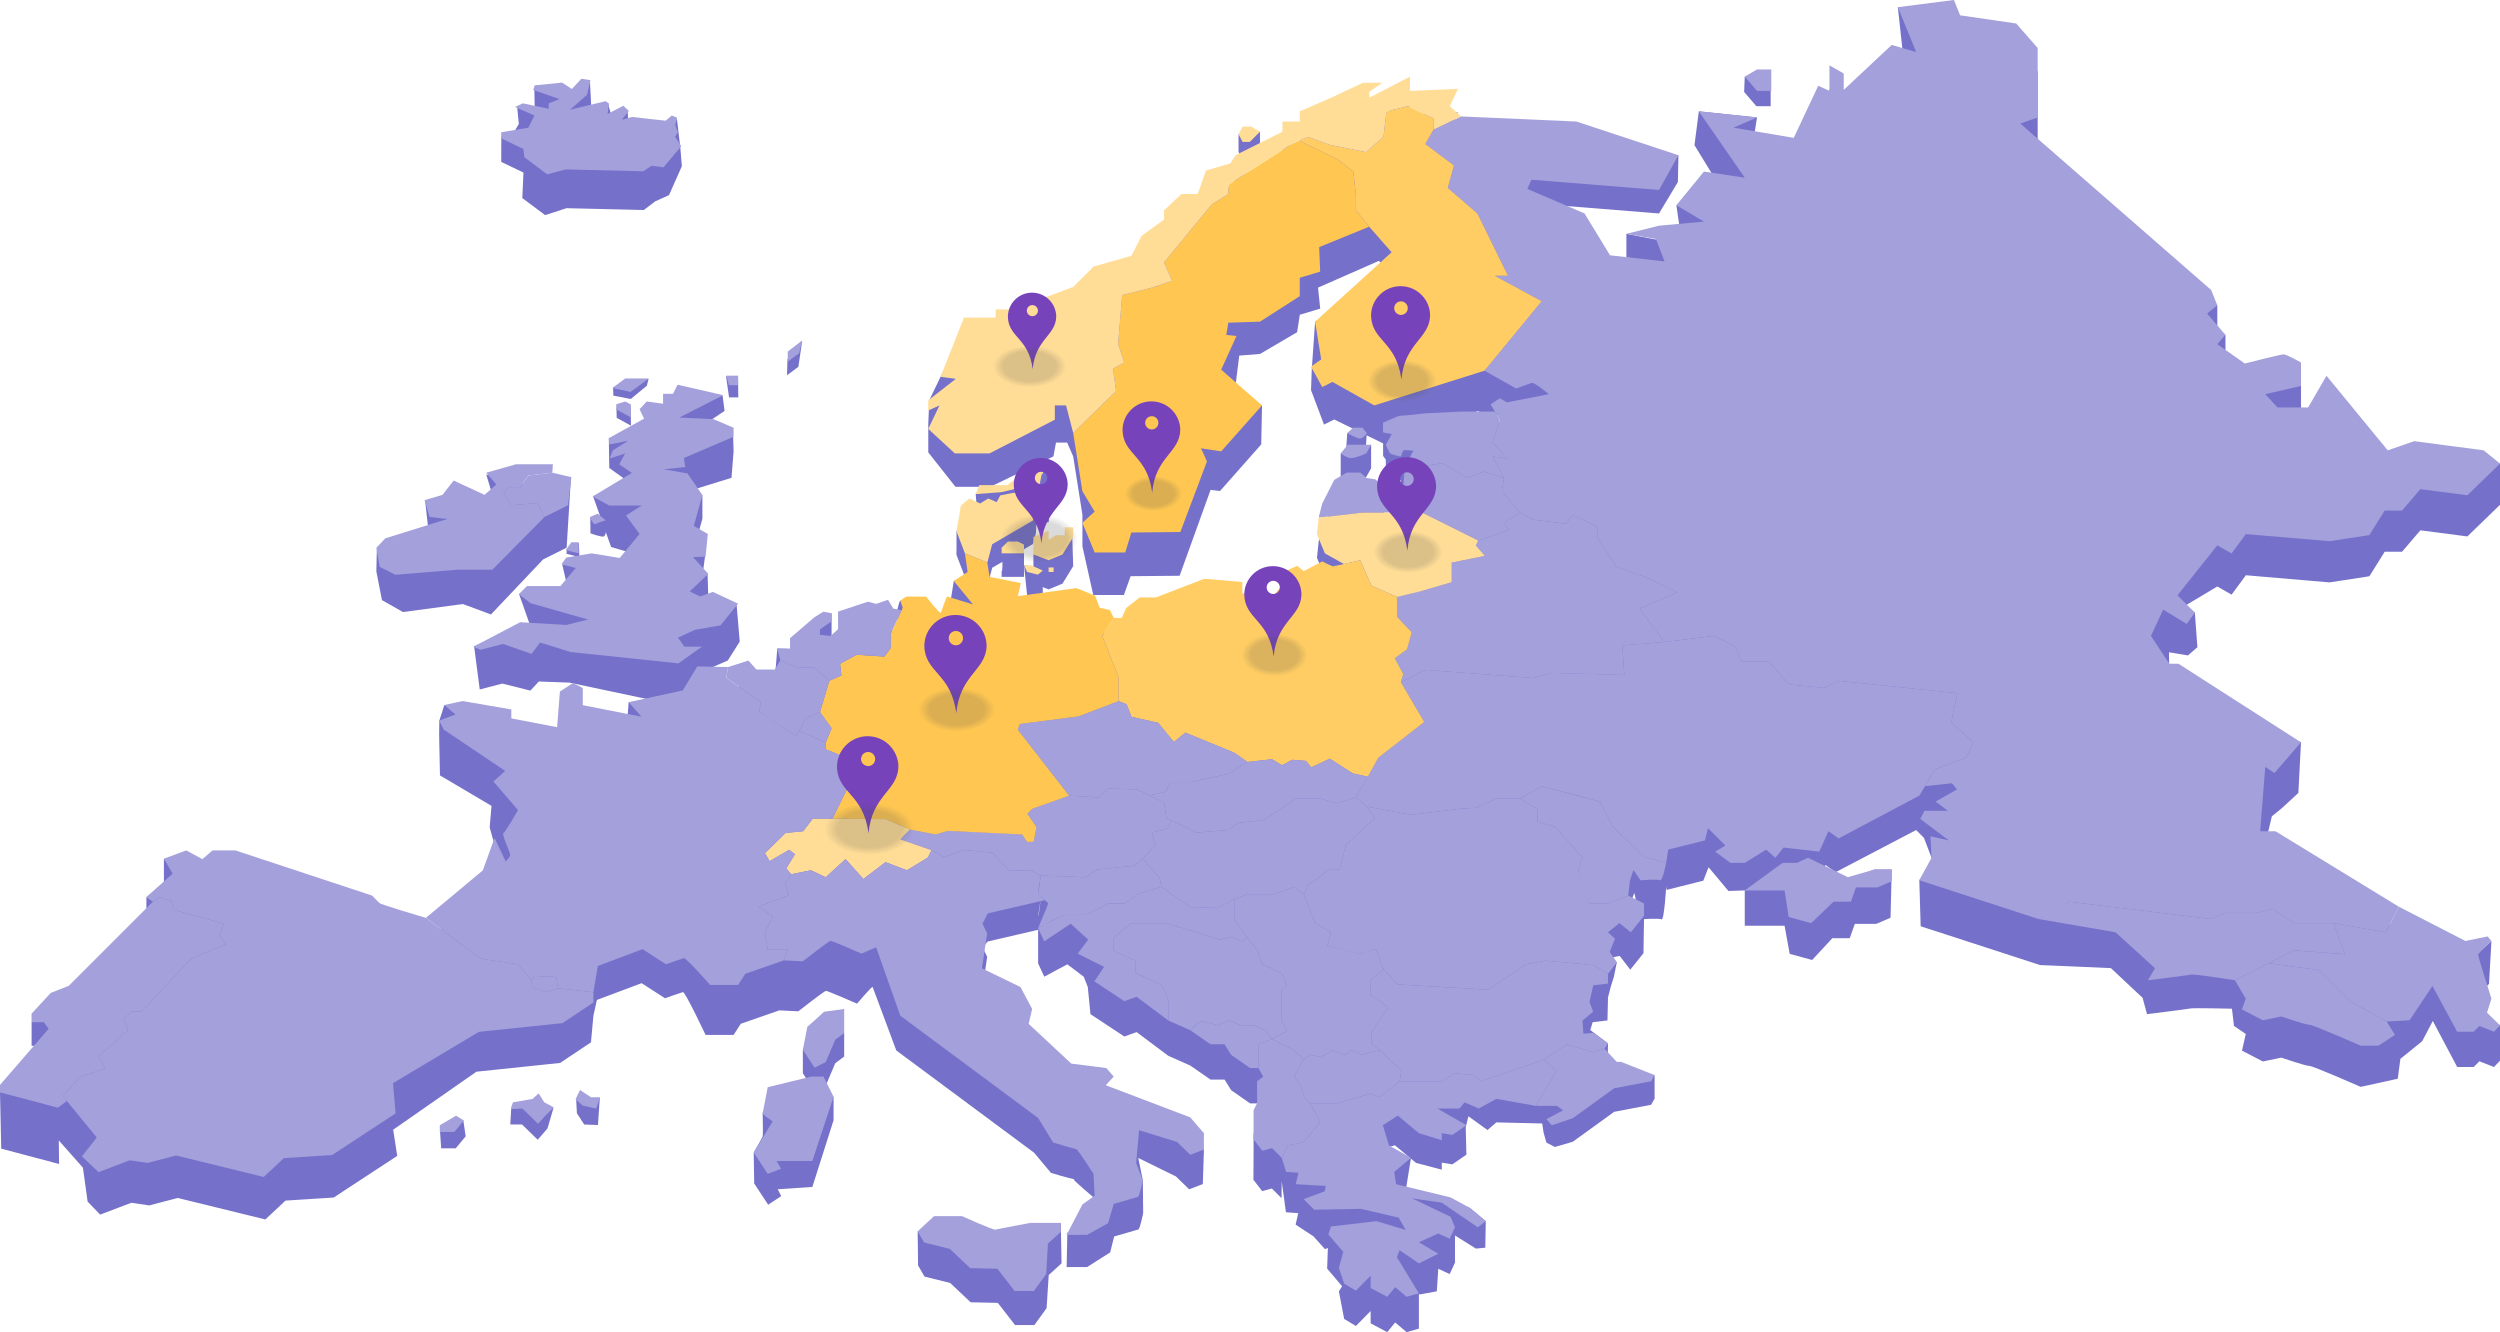 <?xml version="1.0" encoding="UTF-8"?> <svg xmlns="http://www.w3.org/2000/svg" width="700" height="373" viewBox="0 0 700 373" fill="none"><g clip-path="url(#clip0_30_32)"><path d="M513.17 247.918L506.25 246.768L503.106 248.198L488.531 249.327V259.201H499.677L501.118 267.082L507.404 268.797L513.064 262.689H517.921L519.351 258.686H525.352L529.352 256.969L529.681 243.466H524.823L513.17 247.918Z" fill="#7571CA"></path><path d="M495.785 29.741V26.88V23.736L488.531 21.444L488.354 25.737L491.783 29.741H495.785Z" fill="#7571CA"></path><path d="M349.934 44.686L352.792 41.827V36.884L346.79 37.599V42.542L347.933 44.686H349.934Z" fill="#7571CA"></path><path d="M378.59 134.855C379.959 134.704 382.546 133.542 382.546 133.542L383.914 131.123V124.532L375.395 126.951V133.542C375.395 133.542 377.22 135.007 378.59 134.855Z" fill="#7571CA"></path><path d="M382.439 125.361L382.697 121.262H377.221L376.963 125.361C376.963 125.361 379.548 126.883 380.538 126.883C381.528 126.883 382.44 125.361 382.44 125.361H382.439Z" fill="#7571CA"></path><path d="M270.182 161.531L276.447 164.105L277.825 158.965L289.227 152.322L290.057 149.313C290.057 149.313 290.432 142.972 290.057 142.722C289.681 142.471 280.08 145.302 280.08 145.302L279.077 147.182L276.697 146.179L274.443 147.558L271.436 146.179C271.436 146.179 267.74 148.487 267.803 148.738C267.865 148.988 267.803 155.329 267.803 155.329L270.182 161.529V161.531Z" fill="#7571CA"></path><path d="M281.452 136.377L273.189 138.335L273.516 142.273L280.009 142.514L285.408 146.969C285.48 147.09 293.657 146.195 293.657 146.195L294.172 137.168L293.612 129.811C293.612 129.811 286.597 134.773 286.096 135.023C285.595 135.273 281.454 136.377 281.454 136.377H281.452Z" fill="#7571CA"></path><path d="M286.72 152.5L280.456 154.94C280.456 154.94 280.956 159.466 280.456 159.969V161.531H286.72V152.5Z" fill="#7571CA"></path><path d="M300.496 158.524L300.213 149.613L297.568 152.742L296.606 154.426L293.971 155.69L292.868 154.146C292.868 154.146 290.356 154.759 289.354 155.26V163.414L293.614 165.018L297.497 163.414L300.498 158.524H300.496Z" fill="#7571CA"></path><path d="M290.604 167.489L291.982 166.361V159.77C291.982 159.77 287.471 158.265 286.72 158.265L287.598 166.736L290.605 167.488L290.604 167.489Z" fill="#7571CA"></path><path d="M146.245 55.46L152.64 60.238L158.614 58.292L180.274 58.805L183.458 56.377L187.325 54.636L190.923 46.527L190.496 41.358L189.507 33.028L187.529 38.718L186.392 40.384C186.392 40.384 177.61 39.445 177.269 39.361C176.928 39.275 174.113 40.129 174.113 40.129L176.075 37.654L175.742 31.048L170.105 38.507L171.208 32.45L170.301 29.233L159.616 37.312L164.392 33.132L165.522 29.316L165.192 22.883L158.351 26.264L149.614 24.944L149.725 30.486L144.824 30.128L145.27 34.699L144.181 36.545L149.639 38.934L140.367 38.268L140.344 43.627V45.334L146.569 48.32L146.245 55.46Z" fill="#7571CA"></path><path d="M202.304 110.67L188.444 116.853H185.659V119.639L181.103 119.007L179.077 121.16L179.049 122.352L170.469 122.675L170.595 131.039L175.856 134.815L176.924 139.017L166.068 139.004L171.111 153.165L176.582 154.77L179.077 156.116L173.507 162.83L166.486 158.802L157.43 158.069L158.687 163.517L161.228 165.616L156.925 170.683L147.401 164.975L145.34 166.346L148.57 175.496L164.647 180.055L158.572 181.575L145.708 178.128C145.708 178.128 133.412 180.912 132.778 181.164L134.323 193.05L140.652 191.404L148.512 193.37L150.864 190.821L159.443 191.134L189.482 197.489L196.545 187.653L199.284 186.899L203.793 184.938L207.126 179.642L206.227 169.042L196.041 173.595L193.13 172.202L198.319 167.262L198.125 160.704H196.736L197.431 155.685L194.269 153.838L196.674 145.225V138.633L185.788 138.006L191.641 135.709L194.981 136.832L204.821 133.791L205.409 126.354L205.27 122.085L190.193 123.518L202.886 115.057L202.306 110.672L202.304 110.67Z" fill="#7571CA"></path><path d="M162.089 152.046L158.687 153.775L158.627 155.065L162.237 155.98L162.089 152.046Z" fill="#7571CA"></path><path d="M168.944 150.242C170.095 150.033 169.731 145.762 169.731 145.762L165.281 144.923L165.334 149.339C165.334 149.339 168.221 150.372 168.942 150.242H168.944Z" fill="#7571CA"></path><path d="M181.615 106.063L171.669 108.42L171.735 110.778L176.603 111.72L181.106 108.018L181.615 106.063Z" fill="#7571CA"></path><path d="M172.674 116.993L176.676 119.191L176.546 113.2L175.118 113.526L172.608 114.31L172.674 116.993Z" fill="#7571CA"></path><path d="M224.603 95.549L220.491 100.571L220.358 105.066L223.544 102.712L224.603 95.549Z" fill="#7571CA"></path><path d="M206.723 111.275L206.657 106.081C206.657 106.081 205.101 105.36 203.284 105.36L204.139 111.275H206.725H206.723Z" fill="#7571CA"></path><path d="M112.828 171.37L129.6 169.132L137.473 172.046L152.068 156.641L158.66 153.343L159.858 133.86L154.652 138.948L154.81 136.594L144.874 135.315L136.153 132.853L138.959 142.245L135.663 145.15L127.032 141.146L123.893 145.15L119.045 140.349L120.283 151.353L125.306 151.892L105.516 153.885L105.374 159.976L106.952 168.038L112.828 171.37Z" fill="#7571CA"></path><path d="M224.798 293.936V300.527L228.081 305.535L231.209 303.969L233.867 297.711L236.369 295.832V289.104L230.74 289.887C230.74 289.887 225.578 293.31 224.798 293.936Z" fill="#7571CA"></path><path d="M227.144 308.038L213.539 311.617C213.539 311.617 213.696 317.738 213.539 318.208C213.383 318.677 211.038 322.726 211.038 322.726L211.175 331.375L215.084 337.32L218.737 334.908L217.777 332.987L227.457 332.349L233.399 313.668V307.077L227.144 308.036V308.038Z" fill="#7571CA"></path><path d="M123.21 316.819L123.529 321.536H127.595L130.39 318.163L129.733 313.708L123.21 316.819Z" fill="#7571CA"></path><path d="M150.701 308.534L148.982 310.099L143.147 310.353L142.882 314.856H146.166L150.556 319.126L153.3 315.969L154.973 310.231L152.266 311.038L150.701 308.534Z" fill="#7571CA"></path><path d="M161.314 307.547L161.529 311.712L163.586 314.869L167.427 315.006L167.957 307.301L165.907 309.881C165.907 309.881 161.936 308.015 161.312 307.545L161.314 307.547Z" fill="#7571CA"></path><path d="M278.698 350.88C278.045 351.043 269.375 347.117 269.375 347.117C269.375 347.117 257.599 344.78 256.943 344.78L257.06 354.329L258.86 357.438L266.057 359.239L271.782 364.641L279.388 364.804L284.214 371.023H289.612L293.048 366.277L293.641 357.007L297.239 353.732L297.02 342.407L288.514 348.998C288.514 348.998 279.354 350.714 278.7 350.878L278.698 350.88Z" fill="#7571CA"></path><path d="M695.153 284.262C695.153 284.262 693.192 279.921 693.192 279.388C693.192 278.854 696.925 275.502 696.925 275.502L697.604 263.472L690.316 270.063L671.712 260.492L637.134 239.333L633.649 238.916L636.122 228.563L638.95 226.264L643.543 222.021L644.278 207.844L609.986 192.44H607.414L607.325 182.636L612.625 183.519L615.275 181.221L614.558 171.551L612.094 169.44L620.844 164.215L624.845 166.502L628.845 161.07L652.278 163.072L663.423 161.356L667.71 154.493H672.568L677.711 148.489L690.857 150.204L700.002 141.341V129.806L675.997 130.108L668.566 132.682L651.42 111.809L646.277 120.673H637.703L634.275 116.955L644.276 114.668V101.5C644.276 101.5 640.276 105.805 639.418 105.805C638.56 105.805 628.558 108.378 628.558 108.378L620.843 102.946L623.129 100.372V93.781L620.843 92.08V85.489L565.69 41.185L570.549 39.469V20.027L564.547 13.164L548.83 10.877L547.115 6.588L531.397 1.999L533.471 21.125L529.683 19.169L516.253 31.75V27.175L512.252 24.888V32.036L509.108 30.606L502.251 45.189L490.561 41.804L491.963 32.878L475.673 31.163L474.45 40.643L481.153 51.604L469.387 57.467L470.97 68.497L455.384 65.473V72.064L463.671 73.495L466.077 79.784L450.812 78.069L443.668 66.347L427.665 59.485L428.808 56.911L464.529 59.77L469.811 50.959L469.959 43.457L409.09 39.183L405.946 36.324L408.232 31.463L394.802 32.035V28.032L383.42 33.94L383.371 32.321L387.086 29.747H381.656L372.511 34.037L363.938 37.754V40.613H359.079V43.472L345.934 50.048L344.504 52.335L337.645 54.337L335.359 60.902L330.787 60.914L325.929 65.488V68.062L319.643 72.636L316.786 78.212L306.213 81.215L300.498 86.932L283.637 93.222H278.779V95.509L268.962 93.901L260.197 112.041L259.919 118.669V126.675L267.537 136.312H277.254L294.971 127.783L295.673 123.937H298.817L300.501 127.821L303.074 144.119V146.391V152.982L306.117 166.595H314.691L316.573 161.338L330.29 161.211L338.961 137.169L341.606 137.483L353.139 124.439L353.37 113.51L342.077 108.085L346.006 107.429L346.988 99.568L352.798 99.113L363.195 93.016L363.944 88.127L369.659 86.412L369.046 80.532L386.113 73.033L389.664 77.212L368.231 90.063L367.287 103.498L367.086 109.235L370.721 118.885L373.578 117.454L388.04 124.528L413.749 115.119L417.519 116.425L424.525 115.373C424.525 115.373 427.953 114.095 428.811 113.809C429.67 113.523 433.67 116.955 433.67 116.955L421.954 119.242L419.953 118.099L417.381 119.814L419.953 124.103L418.596 121.839H409.095L399.094 122.324C399.094 122.324 393.455 121.099 393.165 121.002C392.873 120.905 387.267 121.068 387.267 121.068V127.659L388.01 128.654L388.043 131.121C388.043 131.121 388.916 133.189 389.303 133.54C389.69 133.891 392.211 134.45 392.211 134.45L392.478 139.746L392.793 145.216L389.4 145.604L385.232 140.851L382.615 140.401L380.869 138.91H377.088L373.598 140.947L370.206 147.64L369.236 151.521L368.751 156.177L370.981 161.529L376.301 164.512C374.8 164.851 373.463 165.141 373.275 165.141C372.819 165.141 370.234 163.772 370.234 163.772L365.046 166.512L363.236 164.99L359.585 166.664C359.585 166.664 360.346 168.643 360.367 168.643C360.389 168.643 356.848 173.057 356.848 173.057L347.872 172.753V169.556L337.224 168.643L323.685 173.855H319.121L315.318 176.86L314.101 179.601H311.857L310.789 177.398L307.921 176.771L306.656 173.387L301.394 171.256L284.993 173.512L285.857 169.854L277.088 168.122L276.462 164.112L270.197 161.538L267.065 162.66L265.441 172.757L272.452 175.832C272.452 175.832 265.686 173.764 265.311 173.639C264.935 173.514 263.682 177.775 263.432 178.152C263.181 178.528 259.298 173.639 259.298 173.639C259.298 173.639 252.468 168.177 252.093 168.177C251.717 168.177 250.879 172.502 250.879 172.502L252.785 176.775L249.402 184.045V188.056L247.648 190.437L239.88 189.936L235.244 192.442L235.619 195.701L232.237 197.206L229.606 205.977L229.603 205.972L232.235 197.197L235.618 195.693L235.242 192.434L239.878 189.926L247.646 190.427L249.4 188.046V184.035L252.45 177.478L250.14 176.982L248.654 174.535L245.334 175.672L243.063 175.061L234.676 177.836V182.753L232.579 184.664L229.605 184.327V182.84L232.843 180.568V171.705L221.222 181.67L217.64 181.583L217.113 188.107L222.914 192.879C222.914 192.879 218.427 191.234 218.515 191.496L216.939 194.073H211.812L209.564 191.544L203.876 193.371L195.257 193.19L191.191 199.918L176.022 196.612L175.161 208.032L163.198 204.046V199.448C163.198 198.979 160.383 197.883 160.383 197.883L156.786 200.229L156.004 210.207L143.18 207.74V205.237L124.414 197.394L123.006 201.775L122.959 205.515L123.006 208.366L123.192 217.114L137.617 225.643L137.109 231.666L138.682 237.371L135.204 250.301L119.252 263.6C119.252 263.6 106.37 259.797 106.249 259.429L104.164 257.343L65.89 244.702H59.512L56.691 247.157L45.895 240.444V247.035L40.988 251.245V257.836L42.827 259.064L19.273 282.63L14.244 284.595L8.847 286.227V292.819H12.282L13.631 294.659L0 305.861L0.346 321.622L16.538 325.918L16.467 319.328L23.216 326.946L24.53 336.445L28.048 340.094L36.758 336.78L41.788 337.517L49.762 335.43L74.297 341.445L79.94 336.167L93.434 335.309L111.222 323.649L110.091 316.319L133.399 300.08L156.829 297.625L165.472 291.856L166.155 284.412L167.134 279.984L179.645 275.289L186.213 279.514C186.213 279.514 190.592 277.949 191.218 277.792C191.843 277.636 197.561 289.788 197.561 289.788H205.396L207.415 286.659L218.205 282.904L223.523 283.169C223.523 283.169 230.804 277.441 231.294 277.441C231.785 277.441 239.964 281.02 239.964 281.02C239.964 281.02 243.834 276.479 244.325 276.316L250.958 294.122L289.55 322.764L294.271 328.403C302.491 330.916 302.273 330.204 300.651 330.204C300.16 330.204 306.183 335.266 306.183 335.266L306.511 341.391L298.854 345.194L298.66 354.776H304.385L310.854 350.668L311.959 346.219C311.959 346.219 318.233 344.417 318.724 344.254C319.215 344.091 320.086 339.672 320.086 339.672L319.994 330.482L318.713 324.227L329.266 329.408L332.965 333.008L336.79 331.535L337.102 321.871L333.276 319.46L309.62 310.458L311.852 308.041L309.783 305.648L299.969 304.403L288.028 293.273L289.009 289.108L285.739 282.962L274.943 277.725L276.416 267.906L275.106 265.243L276.579 263.617L292.552 259.912V258.635C292.941 259.029 293.272 259.321 293.395 259.321C293.776 259.321 290.674 259.883 290.674 259.883V269.769L292.399 273.465L298.856 270.013L303.462 273.502L304.582 276.367L305.33 283.965L314.808 290.22L318.255 288.988L327.12 295.625L333.276 298.35L338.94 302.285L342.879 302.293L344.725 305.25L350.02 308.946H352.358L353.712 311.376L351.988 312.642V315.505L351.003 317.476V321.665L350.952 330.321L353.414 333.524L356.123 332.784L358.832 335.495L358.883 330.78L360.062 339.436L363.509 339.683L362.77 342.887L367.771 346.172L371.008 349.784L381.044 345.07L391.632 347.533L392.97 349.928L385.475 348.519L371.932 345.624L371.599 355.214L375.785 360.141L374.888 361.576L376.365 369.306L379.657 371.276L383.779 367.088V370.537L388.43 373L390.647 370.289L393.848 373L397.295 372.015V362.128L391.879 356.646L394.466 361.441L397.578 362.438L402.31 361.566L402.715 355.262L405.917 356.74L407.394 353.536V343.65L405.299 344.625L413.267 349.608L415.882 349.359L416.014 341.926L411.582 338.23L405.798 335.974L397.208 334.603L393.598 333.358L395.083 324.186L388.927 327.328L387.203 321.662L390.586 320.689L396.495 325.616L403.7 327.498V325.527L406.654 326.02L410.594 323.309L410.401 315.67L411.149 312.556L416.503 316.417L418.966 314.27L431.812 314.574L432.217 317.206L433.001 319.936L435.374 321.154L440.387 319.689L451.962 311.312L462.304 309.341L463.289 307.616V301.025L452.701 303.92L449.254 300.224L450.239 298.746L446.099 295.79L443.344 296.037L450.157 296.384L450.239 292.155L445.277 288.414L445.949 286.213L450.089 285.72L450.239 279.28L451.018 276.28L451.896 273.472L452.703 269.486L451.665 268.024L453.511 267.659L456.481 271.509L460.175 266.889L460.338 256.427L455.906 257.352L456.398 253.076L457.629 250.009L459.16 257.418C459.16 257.418 464.501 257.032 465.24 257.418C465.98 257.803 466.535 248.195 466.535 248.195L466.639 249.17L476.927 246.597L478.401 242.828L483.962 249.475L488.539 249.324L493.792 250.324L497.113 246.766L499.398 243.907L509.4 245.051L511.128 242.205L513.985 244.207L536.511 232.411L538.706 234.607L540.834 240.177L545.692 241.907L539.207 243.986L537.405 246.466L537.787 259.354L571.222 270.219L591.046 271.074L599.929 279.396L601.161 283.965C601.161 283.965 612.537 282.543 613.41 282.365C614.283 282.187 624.942 282.439 624.942 282.439L625.513 287.261L628.82 289.515L627.753 294.186L633.619 297.21L638.774 296.142C638.774 296.142 645.528 298.454 646.595 298.454C647.662 298.454 660.994 304.323 660.994 304.323L671.374 302.043L672.108 296.477L678.212 291.54L681.188 285.87L688.012 298.761H692.634L694.233 297.161L698.32 298.761L700.007 296.983V287.096L695.16 284.258L695.153 284.262ZM363.745 45.99L361.65 46.906L363.868 45.935L363.745 45.99ZM372.51 47.193L382.511 49.195L382.796 48.943L382.509 49.195L372.508 47.193H372.51ZM214.16 245.443L219.943 239.819C219.943 239.819 214.32 245.39 214.16 245.443ZM284.981 210.902L299.349 229.375H299.345L284.98 210.907V210.904L284.981 210.902ZM321.779 229.288L325.956 231.353L318.406 227.619L321.779 229.286V229.288ZM290.217 238.173L287.664 234.441H287.666L290.217 238.17V238.173ZM348.813 269.489L349.002 269.362C348.949 269.397 348.887 269.44 348.813 269.489ZM349.025 269.348L349.145 269.267C349.114 269.288 349.074 269.315 349.025 269.348ZM431.664 226.754L441.665 229.328L447.952 231.043L431.662 226.754H431.664ZM434.073 152.715L438.521 153.272L429.376 152.129L434.073 152.715ZM380.859 163.454C380.859 163.454 379.813 163.701 378.496 164.008L380.859 163.454ZM313.177 196.197L308.616 184.638L313.176 196.194V196.197H313.177ZM238.864 224.071L233.096 235.825L238.86 224.063L242.862 221.146L242.87 221.15L238.862 224.071H238.864ZM231.222 214.447V216.396H231.22V214.438L232.848 210.49L232.851 210.495L231.222 214.447ZM223.752 211.258L222.963 212.693L225.702 207.704L223.75 211.258H223.752ZM227.049 250.273L221.532 251.387C221.532 251.387 226.889 250.273 227.049 250.273C227.209 250.273 231.186 252.232 231.186 252.232L227.049 250.273ZM291.397 251.741C291.397 251.741 290.912 256.267 290.669 256.552L291.397 251.741Z" fill="#7571CA"></path><path d="M466.039 179.769L479.873 178.039L485.802 181.005L487.778 185.206H495.189L500.869 191.631L510.75 192.62L514.95 190.643L548.051 194.103L546.321 202.259L552.497 207.847L550.521 212.146L541.875 215.359L537.428 222.773L514.822 234.746L511.964 232.744L509.392 238.461L499.39 237.318L497.104 240.177L494.532 237.89L488.531 241.607H484.53L480.244 238.461L483.101 236.746L478.244 231.885L477.386 235.317L467.098 237.89L466.527 241.607L460.359 239.892L451.667 231.6L447.952 224.452L441.665 222.736L431.664 220.163L425.663 223.593H419.09L413.374 226.167L408.802 226.452L395.085 228.169L382.798 225.88L379.654 223.308L385.94 212.156L398.8 202.149L392.228 190.998L399.085 187.568L429.378 189.855L434.521 188.425L445.666 188.711L454.811 188.996L454.239 180.705L466.039 179.769Z" fill="#A3A0DC"></path><path d="M499.105 241.607H503.106L506.25 240.177L517.394 245.61L524.823 243.466H529.681V246.753L525.681 248.47H519.68L518.25 252.473H513.394L507.106 258.477L500.82 256.762L499.677 249.327H488.531L499.105 241.607Z" fill="#A3A0DC"></path><path d="M433.663 110.367C433.663 110.367 429.663 106.937 428.805 107.222C427.947 107.507 424.518 108.785 424.518 108.785L415.66 103.791L431.662 84.349L418.517 77.201H422.232L413.659 59.759L405.372 52.611L407.086 46.321L399.084 40.316L401.37 36.314L409.085 32.597L441.377 34.027L469.954 43.462L464.524 53.184L428.803 50.325L427.66 52.899L443.663 59.76L450.807 71.483L466.072 73.198L463.666 66.909L455.379 65.478L464.524 63.191L477.098 62.047L469.382 57.473L477.098 48.038L488.529 49.753L475.67 31.168L491.96 32.883L485.387 35.742L502.248 38.601L509.105 24.018L512.249 25.448V18.3L516.249 20.587V25.162L529.68 12.581L536.539 14.583L531.396 2.002L547.114 0L548.828 4.289L564.546 6.576L570.547 13.439V32.882L565.689 34.597L619.127 81.203L620.841 85.492L617.984 87.779L623.127 93.784L620.841 96.358L628.557 101.79C628.557 101.79 638.558 99.217 639.416 99.217C640.274 99.217 644.275 101.504 644.275 101.504V108.08L634.273 110.367L637.702 114.085H646.276L651.419 105.221L668.564 126.094L675.995 123.52L695.427 126.094L699.999 129.811L690.853 138.675L677.708 136.959L672.565 142.964H667.706L663.42 149.825L652.275 151.541L628.842 149.538L624.841 154.971L620.841 152.684L609.697 166.695L614.555 171.556L612.269 174.702L605.696 170.699L602.268 178.04L607.411 185.854H609.983L625.13 195.576L644.276 207.85L636.846 216.449L634.273 214.733L632.844 232.747H637.13L671.708 253.906L667.993 261.054L653.418 258.48H642.274L636.272 254.478L631.986 255.621H623.127L619.127 257.337L579.406 252.476L573.691 255.907L570.834 257.337L537.399 246.471L540.827 240.182L540.541 234.177L545.684 235.321L537.682 229.316L538.825 227.029H545.398L541.969 224.455L547.97 221.024L546.54 219.309L539.022 220.118L541.875 215.363L550.521 212.149L552.497 207.85L546.321 202.263L548.051 194.106L514.95 190.646L510.75 192.623L500.869 191.635L495.187 185.208H487.777L485.8 181.006L479.871 178.04L466.038 179.77L459.094 170.414L469.667 165.84L461.38 161.838L452.522 158.692L447.379 150.685V147.54L440.234 144.109L438.52 146.683L434.072 146.126L429.375 145.539L425.659 143.537L420.516 137.533L421.088 133.815L417.944 127.811L421.944 128.383L417.944 123.808L419.945 117.519L417.372 113.229L419.945 111.514L421.946 112.658L433.662 110.371L433.663 110.367Z" fill="#A3A0DC"></path><path d="M491.961 25.447H495.962V22.588V19.442H491.961L488.531 21.444L491.961 25.447Z" fill="#A3A0DC"></path><path d="M369.937 100.645L368.223 90.067L389.655 70.624L383.369 63.476L379.654 58.9V54.611L378.926 48.035L374.511 44.604L363.745 39.399L366.222 38.315L372.51 40.602L382.511 42.604L387.369 38.315L388.227 31.166L394.227 29.736L401.371 33.167V36.312L399.085 40.315L407.088 46.319L405.373 52.611L413.66 59.759L422.232 77.201H418.518L431.664 84.349L415.661 103.791L384.797 113.513L373.081 106.937L370.224 108.365L367.08 102.647L369.937 100.645Z" fill="#FFCD63"></path><path d="M336.217 125.522C336.789 126.381 337.932 129.239 337.932 129.239L330.501 148.968L316.784 149.095L315.07 154.686H306.496L303.067 146.395L306.496 143.249L303.067 137.531L300.495 121.233L303.617 118.184L312.497 109.51L311.639 103.221L314.783 101.505L313.069 96.359L314.212 82.635L322.214 80.633L328.215 78.631L325.929 73.485L339.36 57.187L343.931 54.328V51.754L361.648 40.316L363.743 39.399L374.507 44.604L378.923 48.035L379.651 54.611V58.9L383.366 63.474L369.362 69.192L369.649 76.055L363.934 77.771V82.917L352.79 90.065L343.931 90.352L343.36 93.782L346.217 94.069L341.93 103.504L353.361 113.511L341.93 126.377L336.216 125.519L336.217 125.522Z" fill="#FFC752"></path><path d="M269.919 88.923H278.777V86.636H283.636L300.496 80.344L306.211 74.627L316.784 71.624L319.643 66.048L325.929 61.474V58.9L330.787 54.326L335.359 54.314L337.645 47.75L344.504 45.748L345.932 43.46L359.078 36.884V34.025H363.936V31.166L372.51 27.449L381.655 23.16H387.083L383.369 25.733L383.418 27.352L394.798 21.444V25.447L408.23 24.875L405.944 29.736L409.088 32.595L401.371 36.312V33.167L394.227 29.736L388.227 31.166L387.369 38.314L382.511 42.604L372.51 40.602L366.222 38.314L361.65 40.315L343.933 51.752V54.326L339.359 57.185L325.929 73.483L328.215 78.629L322.214 80.631L314.213 82.632L313.07 96.356L314.785 101.504L311.641 103.219L312.499 109.509L300.496 121.233L298.495 113.513H295.352V117.515L277.063 126.951H267.346L259.917 120.089L263.059 113.513L259.917 114.942V112.083L267.633 106.078L263.346 105.506L269.919 88.923Z" fill="#FFDD97"></path><path d="M347.933 39.743H349.934L352.792 36.884L350.362 35.456H347.933L346.79 37.599L347.933 39.743Z" fill="#FFDD97"></path><path d="M430.536 230.068V226.619L425.663 223.595L431.664 220.164L447.953 224.454L451.669 231.602L460.359 239.893L466.528 241.609C466.528 241.609 465.504 246.855 464.765 246.47C464.025 246.084 459.348 246.489 459.348 246.489L457.378 243.619L456.393 246.489L455.901 250.765L450.237 252.983H445.066L443.342 249.33L441.865 243.868L443.096 240.18L435.463 231.549L430.539 230.071L430.536 230.068Z" fill="#A3A0DC"></path><path d="M366.266 247.806L372.422 243.372H375.131L376.856 236.571L384.981 229.082L382.798 225.882L395.085 228.169L408.802 226.454L413.374 226.167L419.088 223.593H425.661L430.534 226.617V230.066L435.458 231.544L443.092 240.175L441.86 243.863L445.061 252.978H450.232L455.896 250.76L460.328 252.978V256.427L456.634 261.047L453.432 258.474L450.231 261.047L452.2 262.834L450.723 266.53L452.693 269.486L450.231 272.689L446.091 270.226L432.747 268.993L427.331 269.979L416.743 277.123L391.38 275.645L387.44 271.457L385.223 265.79C385.223 265.79 381.53 267.022 380.792 267.022C380.054 267.022 371.681 264.804 371.681 264.804L372.666 261.047L368.234 258.474L365.033 250.368L366.265 247.803L366.266 247.806Z" fill="#A3A0DC"></path><path d="M383.995 292.155V288.953L388.674 282.054L383.776 278.605V274.416L387.443 271.46L391.383 275.647L416.746 277.127L427.334 269.98L432.751 268.995L446.094 270.227L450.234 272.691V275.401L446.094 275.894L445.065 280.576L446.094 283.286L443.093 285.75L443.34 289.446L446.094 289.198L450.234 292.155L449.249 293.633L446.094 294.62L438.661 292.402L432.505 296.59L414.775 302.75L412.682 301.025L407.142 300.532L403.94 302.75H391.875L392.368 299.792L386.441 294.058L383.995 292.155Z" fill="#A3A0DC"></path><path d="M430.043 309.648L435.707 300.039L432.506 296.591L438.662 292.402L446.094 294.62L449.249 293.633L452.698 297.329H453.928L463.286 301.025L462.301 302.75L451.959 304.721L440.386 313.098L434.475 315.069L432.998 313.344L437.677 310.88L435.952 309.648H430.043Z" fill="#A3A0DC"></path><path d="M358.878 324.184L360.603 320.735L365.034 319.75L369.713 314.083L366.759 308.909H374.392L383.776 306.199L386.212 307.184L391.875 302.75H403.94L407.142 300.532L412.682 301.025L414.775 302.75L432.506 296.59L435.707 300.039L430.043 309.647L418.962 307.677L414.037 310.387L410.096 308.662L408.619 310.387H402.463L410.59 315.069L406.649 317.779L403.695 317.287V319.257L397.292 317.287L391.383 312.358L387.197 315.069L388.921 320.735L395.077 324.184L390.398 328.126L390.891 331.576L406.157 335.272L411.575 338.228L416.007 341.924L413.79 343.648L403.695 336.75L395.322 335.518L406.157 340.692L407.389 343.648L405.912 346.851L402.71 345.373L397.292 347.837L402.71 351.04L397.292 353.75L391.875 350.054L391.136 352.025L397.292 362.126L393.845 363.113L390.643 360.403L388.428 363.113L383.776 360.648V357.199L379.654 361.388L376.362 359.417L374.884 354.981L376.116 350.547L371.93 345.619L372.668 343.402L385.472 341.924L393.6 344.388L391.628 340.939L381.041 338.474L367.989 338.721L365.034 335.765L370.945 333.547L371.19 332.069L362.818 331.576L363.557 328.373L360.11 328.126L358.878 324.184Z" fill="#A3A0DC"></path><path d="M365.034 296.591L367.004 295.358L369.713 295.974L373.16 294.125L376.609 295.323L378.331 294.058L381.286 295.323L386.44 294.058L392.368 299.792L391.875 302.75L386.212 307.184L383.776 306.199L374.392 308.909H366.759L365.034 306.939L364.049 303.735L362.325 301.483L365.034 296.591Z" fill="#A3A0DC"></path><path d="M350.998 319.01V315.069V310.88L351.983 308.909V302.75L353.707 301.483L352.353 299.054V292.402L356.169 290.924L362.325 294.058L365.034 296.59L362.325 301.483L364.05 303.735L365.034 306.938L366.759 308.909L369.713 314.083L365.034 319.75L360.603 320.735L358.878 324.184L356.169 321.474L353.462 322.213L350.998 319.01Z" fill="#A3A0DC"></path><path d="M345.582 251.749L349.276 250.371H356.662L362.325 248.299L365.035 250.371L368.236 258.477L372.668 261.049L371.683 264.806L380.794 267.024L385.227 265.793L387.444 271.46L383.776 274.416V278.605L388.674 282.054L383.995 288.953V292.154L386.441 294.058L381.286 295.323L378.331 294.058L376.609 295.323L373.16 294.125L369.713 295.974L367.004 295.358L365.035 296.59L362.325 294.058L356.169 290.924L360.356 288.706L358.878 285.873V277.15L360.356 276.14L358.878 272.445L353.462 269.98L352.23 266.286L349.276 262.59L345.582 257.169V251.749Z" fill="#A3A0DC"></path><path d="M333.269 288.46L336.224 285.873L341.148 287.098L344.104 285.735L347.551 287.098H350.998L354.199 288.46L356.169 290.924L352.353 292.402V299.054H350.013L344.72 295.358L342.872 292.402L338.933 292.394L333.269 288.46Z" fill="#A3A0DC"></path><path d="M327.113 285.735V280.083L325.389 275.894L318.001 272.445V268.997L311.845 266.286V262.59L316.524 258.648H327.112L341.641 263.083L344.719 262.343L347.797 263.575L349.274 262.59L352.228 266.286L353.46 269.982L358.877 272.445L360.354 276.141L358.877 277.151V285.873L360.354 288.706L356.168 290.924L354.198 288.46L350.997 287.097H347.55L344.103 285.735L341.148 287.097L336.224 285.873L333.269 288.46L327.113 285.735Z" fill="#A3A0DC"></path><path d="M292.392 263.575L290.669 259.879L297.81 256.183H303.966L306.921 254.705L310.368 252.98H314.801L318.493 250.371L325.144 248.299L333.269 253.965L340.903 254.212L345.581 251.749V257.169L349.275 262.59L347.798 263.575L344.72 262.343L341.642 263.083L327.113 258.647H316.524L311.845 262.59V266.286L318.001 268.995V272.445L325.389 275.894L327.113 280.083V285.735L318.248 279.097L314.801 280.328L306.428 274.785L309.138 270.72L301.75 267.017L304.704 263.083L299.78 258.647L292.392 263.575Z" fill="#A3A0DC"></path><path d="M391.133 167.173L395.772 166.056L398.361 165.389L406.477 163.007V157.534L415.753 155.629L413.255 152.773L413.869 151.341L422.534 148.37L420.987 146.347L425.663 143.534L429.378 145.536L438.522 146.68L440.236 144.106L447.38 147.538V150.682L452.525 158.689L461.384 161.834L469.671 165.837L459.098 170.411L466.039 179.769L454.239 180.705L454.811 188.996L434.521 188.425L429.378 189.855L399.085 187.568L392.228 190.998L392.916 188.713L390.538 184.31L393.987 181.81L395.296 177.05L391.251 172.766L391.133 167.173Z" fill="#A3A0DC"></path><path d="M392.009 116.415C392.3 116.512 399.085 115.736 399.085 115.736L409.087 115.251H418.588L419.945 117.515L417.944 123.805L421.944 128.379L417.944 127.807L421.088 133.812L415.37 132.031L410.716 133.812L403.929 129.702L394.72 130.963V128.247C394.72 127.956 395.787 126.211 395.787 126.211C395.787 126.211 393.073 125.823 392.878 126.211C392.684 126.598 392.2 127.86 392.2 127.86C392.2 127.86 389.678 127.301 389.291 126.951C388.904 126.6 388.032 124.532 388.032 124.532L389.68 121.556L387.256 121.071V118.356C387.256 118.356 391.716 116.319 392.005 116.416L392.009 116.415Z" fill="#A3A0DC"></path><path d="M369.227 144.933L370.196 141.052L373.59 134.359L377.08 132.322H380.859L382.605 133.814L385.222 134.262L389.392 139.016L392.784 138.627L393.268 131.644L394.723 130.965L403.932 129.704L410.719 133.814L415.371 132.032L421.089 133.814L420.518 137.529L425.663 143.534L420.987 146.347L422.534 148.37L413.869 151.341L398.212 143.534H381.442L369.227 144.933Z" fill="#A3A0DC"></path><path d="M376.304 157.931L370.971 154.94L368.741 149.588L369.227 144.933L381.442 143.534H398.212L413.869 151.341L413.255 152.773L415.753 155.629L406.476 157.534V163.007L397.555 165.626L391.132 167.173L383.962 163.943L380.859 156.863L376.304 157.931Z" fill="#FFDD97"></path><path d="M375.395 126.951L377.373 124.532H383.914L382.546 126.951C382.546 126.951 379.96 128.111 378.59 128.264C377.22 128.417 375.395 126.951 375.395 126.951Z" fill="#A3A0DC"></path><path d="M378.893 119.74H381.479L382.696 121.262C382.696 121.262 381.783 122.785 380.793 122.785C379.804 122.785 377.218 121.262 377.218 121.262L378.891 119.74H378.893Z" fill="#A3A0DC"></path><path d="M311.845 173.013H314.088L315.305 170.272L319.108 167.267H323.671L337.21 162.055L347.859 162.968V166.165L356.835 166.469C356.835 166.469 360.375 162.055 360.354 162.055C360.333 162.055 359.572 160.076 359.572 160.076L363.223 158.402L365.033 159.924L370.22 157.184C370.22 157.184 372.806 158.553 373.262 158.553C373.718 158.553 380.858 156.863 380.858 156.863L383.96 163.943L391.131 167.173L391.249 172.766L395.294 177.05L393.987 181.81L390.538 184.31L392.916 188.713L392.228 190.998L398.8 202.149L385.942 212.156L382.975 217.487L378.743 216.544L372.353 212.434L367.128 214.87L365.659 213.044L361.856 212.739L358.966 214.262L356.169 212.588L349.274 213.349L345.58 210.762L331.886 205.13L328.691 207.766L324.279 202.39L316.825 200.715L315.457 197.214L313.174 196.301V189.604L308.611 178.04L311.843 173.014L311.845 173.013Z" fill="#FFCD63"></path><path d="M321.779 222.697L326.412 221.718L327.629 218.98H333.269L343.905 216.696L349.275 213.347L356.169 212.586L358.966 214.26L361.856 212.738L365.659 213.043L367.128 214.87L372.353 212.435L378.741 216.544L382.974 217.487L379.654 223.308L374.178 224.915L369.713 223.593H362.921L353.707 229.634L346.644 230.394L344.058 232.373L335.083 233.134L329.142 230.254L326.563 229.025L325.956 224.763L321.779 222.697Z" fill="#A3A0DC"></path><path d="M319.972 240.44L323.521 236.571L322.456 233.134L326.868 232.068L328.036 229.718L335.083 233.134L344.058 232.373L346.644 230.394L353.707 229.634L362.921 223.593H369.713L374.178 224.915L379.654 223.308L382.798 225.881L384.98 229.082L376.854 236.571L375.13 243.372H372.422L366.266 247.806L365.034 250.372L362.325 248.299L356.662 250.372H349.275L345.581 251.749L340.903 254.213L333.269 253.965L325.144 248.299L324.738 245.919L319.972 240.44Z" fill="#A3A0DC"></path><path d="M285.51 202.709L302.011 200.579L313.177 196.299L315.458 197.214L316.827 200.714L324.282 202.388L328.693 207.765L331.888 205.128L345.581 210.76L349.275 213.347L343.905 216.696L333.269 218.979H327.629L326.412 221.718L321.779 222.697L318.406 221.029L310.315 220.817L307.654 223.308L299.35 222.784L284.978 204.306L285.51 202.709Z" fill="#A3A0DC"></path><path d="M252.078 235.019L254.731 232.266L261.908 233.643L265.446 232.66L277.045 233.134L286.187 233.643L287.563 235.708H289.431L290.218 231.577L287.662 227.84L289.037 226.464L299.35 222.784L307.654 223.308L310.315 220.817L318.406 221.029L325.956 224.763L326.563 229.025L328.036 229.718L326.868 232.068L322.456 233.134L323.521 236.571L319.972 240.44L317.545 242.396L307.026 243.477L303.98 245.642L291.397 245.15L288.645 243.772L282.55 243.675L277.931 238.76L269.869 237.97L264.365 239.938L260.826 238.069L252.078 235.019Z" fill="#A3A0DC"></path><path d="M290.669 249.963C290.913 249.676 291.397 245.151 291.397 245.151L303.979 245.642L307.026 243.479L317.545 242.396L319.972 240.44L324.738 245.919L325.144 248.299L318.495 250.372L314.801 252.98H310.369L303.966 256.183H297.81L290.669 259.879L292.341 255.872C292.341 255.872 293.77 252.726 293.388 252.726C293.006 252.726 290.668 249.961 290.668 249.961L290.669 249.963Z" fill="#A3A0DC"></path><path d="M270.182 154.94L267.802 148.739C267.802 148.739 269.056 141.97 268.993 141.72C268.931 141.469 271.436 139.589 271.436 139.589L274.443 140.968L276.697 139.589L279.077 140.593L280.08 138.712C280.08 138.712 285.342 137.584 285.717 137.834C286.093 138.085 290.057 142.723 290.057 142.723L289.227 145.732L277.825 152.376L276.447 157.515L270.182 154.941V154.94Z" fill="#FFDD97"></path><path d="M273.189 138.335L274.192 135.829H282.086C282.086 135.829 285.594 132.945 286.094 132.695C286.595 132.444 293.611 129.811 293.611 129.811L291.607 133.07L291.106 135.704C291.106 135.704 286.542 136.45 286.47 136.33L280.455 137.801L273.189 138.335Z" fill="#FFDD97"></path><path d="M280.456 153.378L282.209 151.623H284.978L286.72 152.501V154.941H280.456V153.379V153.378Z" fill="#FFDD97"></path><path d="M289.352 150.369C290.355 149.868 293.612 148.614 293.612 148.614V151.12L295.617 149.866H298.123V147.66H300.498V150.367L297.497 155.258L293.614 156.861L289.353 155.258V150.367L289.352 150.369Z" fill="#FFDD97"></path><path d="M286.72 158.267H288.724L291.982 159.771L290.603 160.9L287.596 160.148L286.719 158.268L286.72 158.267Z" fill="#FFDD97"></path><path d="M295.007 158.893H293.611V160.147H295.007V158.893Z" fill="#FFDD97"></path><path d="M252.77 170.184L252.08 168.178C252.08 168.178 253.522 167.05 253.898 167.05H259.285C259.285 167.05 263.168 171.939 263.418 171.563C263.669 171.187 264.922 166.924 265.298 167.05C265.673 167.175 272.438 169.243 272.438 169.243L267.052 162.662L270.935 160.155L270.184 154.948L276.449 157.522L277.074 161.533L285.844 163.265L284.979 166.923L301.381 164.667L306.643 166.797L307.907 170.182L310.776 170.808L311.847 173.02L308.614 178.045L313.177 189.609V196.306L302.011 200.585L285.511 202.716L284.979 204.314L299.352 222.791L289.039 226.471L287.662 227.848L290.218 231.585L289.433 235.716H287.565L286.188 233.652L265.447 232.668L261.908 233.652L254.733 232.274L248.009 229.351L233.096 229.234L238.863 217.48L242.872 214.559L231.22 209.813V207.855L232.849 203.904L229.592 199.391L232.223 190.616L235.606 189.112L235.23 185.853L239.866 183.346L247.635 183.847L249.389 181.466V177.455L252.771 170.185L252.77 170.184Z" fill="#FFC752"></path><path d="M218.498 184.903C218.411 184.641 217.624 181.581 217.624 181.581L221.206 181.669V178.696L228.021 172.84L230.553 171.266L232.824 171.703V173.975L229.588 176.247V177.734L232.563 178.072L234.659 176.16V171.243L243.047 168.468L245.318 169.08L248.638 167.943L250.123 170.39L252.434 170.886L249.384 177.442V181.453L247.63 183.834L239.862 183.333L235.226 185.839L235.601 189.099L232.218 190.603L227.932 186.823L223.213 186.998L218.495 184.9L218.498 184.903Z" fill="#A3A0DC"></path><path d="M203.861 186.777L209.549 184.949L211.797 187.479H216.924L218.5 184.902L223.218 186.999L227.937 186.825L232.223 190.605L229.592 199.379L225.703 201.109L222.965 206.099C222.965 206.099 212.64 199.564 212.64 199.353C212.64 199.142 212.991 196.542 212.991 196.542L203.37 189.796L203.863 186.773L203.861 186.777Z" fill="#A3A0DC"></path><path d="M223.752 204.667L225.703 201.113L229.59 199.382L232.847 203.896L231.219 207.847L223.752 204.667Z" fill="#A3A0DC"></path><path d="M214.16 238.854C214.32 238.801 219.943 233.23 219.943 233.23L224.875 232.75L227.581 229.194L248.009 229.343L254.733 232.266L252.078 235.019L260.826 238.068L259.776 240.126L253.941 243.682L247.948 241.399L241.742 246.122L236.757 240.549L231.188 245.639C231.188 245.639 227.209 243.68 227.051 243.68C226.892 243.68 221.533 244.794 221.533 244.794L220.155 243.149L222.596 239.168L220.952 237.947L215.489 241.131L214.164 238.849L214.16 238.854Z" fill="#FFDD97"></path><path d="M140.344 37.036L147.933 35.755L149.639 32.343L144.181 29.953L146.398 28.93L153.646 30.466V28.93L156.63 27.735L149.296 25.177L149.723 23.896L157.397 23.128L160.126 24.919L162.77 22.061L165.327 22.445L164.388 26.539L159.612 30.72L169.589 28.33L170.528 29.013L170.101 31.913L174.535 29.609L176.07 31.059L174.108 33.534C174.108 33.534 176.923 32.681 177.264 32.766C177.605 32.852 186.387 33.789 186.387 33.789L188.094 32.34L189.594 32.971L189.031 34.984L189.798 37.032L189.031 38.313L190.737 40.957L185.791 46.845L182.466 46.418L180.078 47.954L158.418 47.441L153.218 48.806L146.823 44.027L146.567 41.724L140.342 38.738V37.031L140.344 37.036Z" fill="#A3A0DC"></path><path d="M132.493 181.062C133.126 180.808 145.658 174.222 145.658 174.222L158.57 174.982L164.645 173.463L148.568 168.903L145.278 166.37L147.557 164.09H156.925L161.228 159.023L157.177 158.01L158.568 156.11L165.656 154.938L173.505 156.237L179.075 149.524L175.277 144.331L179.708 141.545H170.594L165.91 139.012L176.923 132.426L173.379 130.02L175.024 126.98L170.721 128.374L171.607 126.094L175.892 123.411L170.594 124.447L170.467 122.674L180.34 117.228L179.074 114.569L181.099 112.415L185.656 113.048V110.262H188.441L189.707 107.729L202.492 110.642L190.19 116.925L199.707 117.354L205.404 119.759V122.292L191.479 128.246L191.86 130.778L185.785 131.411L192.494 132.551L196.672 138.63L194.268 147.243L198.192 149.524L197.56 155.856L194.016 155.983L198.319 160.669L193.13 165.609L196.041 167.002L199.585 165.734L206.674 169.027L201.736 175.105L194.521 176.373L189.838 178.526L191.61 181.059H196.547L189.964 185.745L159.836 182.578L151.228 179.919L148.824 183.086L140.849 180.299L134.52 181.945L132.495 181.059L132.493 181.062Z" fill="#A3A0DC"></path><path d="M143.196 141.464L140.999 138.324L142.098 136.597H145.55L147.905 133.143L154.652 132.357L159.988 133.613L159.047 141.464L152.455 144.761L150.494 140.836L143.196 141.464Z" fill="#A3A0DC"></path><path d="M159.988 151.827H162.028V154.94L158.418 154.025L159.988 151.827Z" fill="#A3A0DC"></path><path d="M165.167 144.762L167.364 143.819L169.583 145.704C169.583 145.704 167.364 146.36 166.737 146.739C166.109 147.118 165.167 144.762 165.167 144.762Z" fill="#A3A0DC"></path><path d="M171.445 108.647L175.054 105.978H181.646L176.546 109.746L171.445 108.647Z" fill="#A3A0DC"></path><path d="M172.544 113.2L175.054 112.416L176.546 113.2V116.812L172.544 114.614V113.2Z" fill="#A3A0DC"></path><path d="M220.565 98.441L224.646 95.3L223.752 98.912L220.565 101.266V98.441Z" fill="#A3A0DC"></path><path d="M203.368 105.191H206.672V107.861H204.086L203.368 105.191Z" fill="#A3A0DC"></path><path d="M105.374 153.384L107.886 150.728L125.306 145.3L120.283 144.761L118.872 140.05L123.893 138.559L127.032 134.555L135.663 138.559L138.959 135.654L136.134 132.357L144.451 130.002H154.81L154.652 132.357L147.905 133.143L145.55 136.597H142.098L140.999 138.324L143.196 141.464L150.494 140.836L152.455 144.761L137.86 159.522H127.974L110.71 160.934L106.316 158.736L105.374 153.384Z" fill="#A3A0DC"></path><path d="M124.4 197.393L129.562 196.298L143.167 198.644V201.147L155.991 203.614L156.773 193.637L160.37 191.29C160.37 191.29 163.184 192.386 163.184 192.855V197.453L179.605 200.679L176.009 196.611L191.178 193.325L195.244 186.597L203.862 186.778L203.37 189.8L212.991 196.547L212.64 199.358L222.965 206.104L223.753 204.668L231.22 207.849V209.806L242.872 214.552L238.864 217.473L233.099 229.235L227.582 229.196L224.877 232.752L219.944 233.231L214.162 238.855L215.488 241.137L220.95 237.954L222.594 239.175L220.153 243.156L221.532 244.8L219.793 247.466L220.888 250.596L212.443 253.881L216.352 256.697L214.159 261.079L214.944 265.93H220.573L219.478 268.903L208.688 272.658L206.669 275.787H198.834C198.834 275.787 192.11 268.12 191.484 268.276C190.859 268.433 186.48 269.998 186.48 269.998L179.912 265.773L167.4 270.468L166.149 277.822L156.297 276.726L155.671 273.284L149.417 273.597L148.791 274.536L145.037 269.998L134.56 268.433L119.234 257.01L135.186 243.711L138.47 234.635L141.597 241.207C141.597 241.207 142.692 240.111 142.849 239.485C143.005 238.858 140.347 233.548 140.971 233.23C141.597 232.912 145.037 226.81 145.037 226.81L138.157 218.83L141.441 215.857L124.239 204.278L122.987 201.775L127.523 200.053L124.395 197.393H124.4Z" fill="#A3A0DC"></path><path d="M226.049 287.519C226.832 286.893 230.741 283.294 230.741 283.294L236.37 282.512V289.24L233.869 291.118L231.211 297.376L228.083 298.942L224.799 293.934L226.051 287.519H226.049Z" fill="#A3A0DC"></path><path d="M214.946 304.419L227.144 301.447H230.585L233.399 307.079L227.457 325.073H217.449L218.701 327.262L214.948 328.671L211.038 322.726L216.356 313.963C216.356 313.963 213.385 312.085 213.541 311.617C213.698 311.149 214.949 304.419 214.949 304.419H214.946Z" fill="#A3A0DC"></path><path d="M123.149 315.059L127.684 312.399L129.873 313.729L127.215 316.936H123.149V315.059Z" fill="#A3A0DC"></path><path d="M143.634 308.644L149.109 307.705L150.828 306.139L152.392 308.644L155.051 310.051L152.705 312.399L150.671 314.667L146.294 310.404H143.009L143.634 308.644Z" fill="#A3A0DC"></path><path d="M162.401 305.202C163.026 305.671 165.528 307.235 165.528 307.235H168.03L166.934 310.404L163.181 309.582L161.149 307.802L162.401 305.2V305.202Z" fill="#A3A0DC"></path><path d="M245.329 265.238C244.839 265.401 241.24 267.018 241.24 267.018C241.24 267.018 233.062 263.439 232.571 263.439C232.08 263.439 224.799 269.166 224.799 269.166L219.482 268.901L220.577 265.928H214.948L214.162 261.077L216.356 256.696L212.446 253.88L220.891 250.594L219.796 247.465L221.535 244.799L227.052 243.685L231.189 245.644L236.759 240.554L241.744 246.127L247.949 241.404L253.942 243.687L259.777 240.131L260.828 238.073L264.367 239.941L269.871 237.974L277.931 238.763L282.55 243.677L288.646 243.776L291.398 245.153L290.67 249.965L292.545 252.044L276.572 255.748L275.1 258.65L276.409 261.313L274.937 271.132L285.732 276.369L289.003 282.515L288.021 286.681L299.963 297.81L309.777 299.056L311.845 301.448L309.614 303.865L333.269 312.867L337.095 317.287V321.869L333.269 323.342L329.571 319.742L318.938 316.469L318.12 325.634L319.971 330.545C319.971 330.545 319.1 334.964 318.609 335.127C318.118 335.29 311.844 337.091 311.844 337.091L310.266 342.493L304.377 345.765H298.652L303.069 337.255L306.504 334.799L306.177 328.675C306.177 328.675 301.76 321.706 301.269 321.706C300.778 321.706 294.889 319.905 294.889 319.905L290.666 313.03L252.075 284.389L245.326 265.24L245.329 265.238Z" fill="#A3A0DC"></path><path d="M261.523 340.524H269.375C269.375 340.524 278.045 344.452 278.7 344.287C279.356 344.123 288.514 342.407 288.514 342.407H297.02V344.942L293.422 348.214L292.931 356.725L289.495 361.471H284.097L279.272 355.252L271.665 355.089L265.94 349.687L258.743 347.886L256.943 344.777L261.523 340.522V340.524Z" fill="#A3A0DC"></path><path d="M153.036 277.819L149.03 276.359L148.796 274.533L149.421 273.594L155.676 273.281L156.302 276.723L153.036 277.819Z" fill="#A3A0DC"></path><path d="M48.333 244.614L45.879 240.44L52.135 238.109L56.674 240.564L59.495 238.109H65.874L104.147 250.75L106.232 252.837C106.354 253.204 119.236 257.007 119.236 257.007L134.562 268.43L145.039 269.995L148.792 274.533L149.026 276.359L153.032 277.819L156.297 276.723L166.149 277.819V280.699L157.506 286.468L134.076 288.923L110.031 303.284L110.768 311.753L92.98 323.413L79.485 324.272L73.843 329.549L49.308 323.535L41.334 325.621L36.304 324.884L27.594 328.198L22.931 323.779L27.103 318.501L17.534 306.841L22.442 301.563L29.435 299.108L27.595 295.794L35.815 288.43L34.711 285.117L36.796 283.276L39.741 283.154L53.481 268.425L63.173 264.374L61.455 262.043L62.682 258.605L48.82 254.801L47.839 252.224L44.772 251.242L42.809 252.469L40.969 251.242L48.329 244.614H48.333Z" fill="#A3A0DC"></path><path d="M0 303.775L13.616 288.063L12.268 286.223H8.832V283.828L14.231 277.998L19.26 276.034L42.812 252.469L44.775 251.242L47.842 252.224L48.823 254.801L62.685 258.606L61.458 262.043L63.176 264.375L53.486 268.425L39.746 283.154L36.801 283.276L34.716 285.119L35.82 288.432L27.602 295.796L29.441 299.11L22.449 301.565L17.543 306.843L18.72 308.278L16.192 310.157L0 305.861V303.775Z" fill="#A3A0DC"></path><path d="M592.371 261.049L570.832 257.332L579.405 252.471L619.127 257.332L623.127 255.617H631.985L636.272 254.473L642.273 258.475H653.418L656.539 267.179L642.318 266.111L625.787 274.471C625.787 274.471 614.556 272.693 613.684 272.871C612.811 273.049 601.434 274.471 601.434 274.471L603.389 271.091L592.368 261.049H592.371Z" fill="#A3A0DC"></path><path d="M660.984 292.791C660.984 292.791 647.652 286.921 646.585 286.921C645.518 286.921 638.764 284.609 638.764 284.609L633.609 285.677L627.743 282.653L628.81 279.63L625.788 274.472L635.225 269.7L649.251 271.626L657.962 280.342L668.271 286.033L670.582 289.769L665.961 292.792H660.984V292.791Z" fill="#A3A0DC"></path><path d="M674.671 285.675L668.271 286.031L657.962 280.34L649.251 271.625L635.225 269.698L642.32 266.111L656.54 267.179L654.925 262.674L653.42 258.475L667.995 261.049L671.71 253.901L690.315 263.471L696.537 262.199L697.604 263.471C697.604 263.471 693.87 266.823 693.87 267.357C693.87 267.891 697.604 279.628 697.604 279.628L696.359 283.542L700.002 287.099L698.315 288.877L694.228 287.277L692.629 288.877H688.007L681.076 276.072L674.676 285.675H674.671Z" fill="#A3A0DC"></path><path d="M356.402 158.517C351.978 158.517 348.392 162.106 348.392 166.532C348.609 173.464 355.32 173.464 356.619 183.862C357.485 173.898 364.196 172.815 364.412 166.532C364.412 162.106 360.826 158.517 356.402 158.517ZM356.51 166.316C355.494 166.316 354.67 165.492 354.67 164.474C354.67 163.457 355.494 162.633 356.51 162.633C357.527 162.633 358.351 163.457 358.351 164.474C358.351 165.492 357.527 166.316 356.51 166.316Z" fill="#7643BB"></path><path d="M356.539 194.274C363.912 194.274 369.889 190.471 369.889 185.78C369.889 181.089 363.912 177.286 356.539 177.286C349.166 177.286 343.189 181.089 343.189 185.78C343.189 190.471 349.166 194.274 356.539 194.274Z" fill="url(#paint0_radial_30_32)"></path><path d="M267.529 172.194C262.714 172.194 258.81 176.1 258.81 180.918C259.046 188.463 266.351 188.463 267.765 199.781C268.708 188.935 276.013 187.755 276.249 180.918C276.249 176.1 272.346 172.194 267.53 172.194H267.529ZM267.647 180.682C266.541 180.682 265.644 179.784 265.644 178.678C265.644 177.572 266.541 176.674 267.647 176.674C268.753 176.674 269.65 177.572 269.65 178.678C269.65 179.784 268.753 180.682 267.647 180.682Z" fill="#7643BB"></path><path d="M268.435 209.836C276.981 209.836 283.909 205.929 283.909 201.11C283.909 196.29 276.981 192.383 268.435 192.383C259.889 192.383 252.961 196.29 252.961 201.11C252.961 205.929 259.889 209.836 268.435 209.836Z" fill="url(#paint1_radial_30_32)"></path><path d="M288.975 81.945C285.235 81.945 282.205 84.978 282.205 88.719C282.387 94.578 288.061 94.578 289.158 103.366C289.889 94.944 295.562 94.028 295.745 88.719C295.745 84.977 292.713 81.945 288.975 81.945ZM289.067 88.536C288.207 88.536 287.513 87.839 287.513 86.98C287.513 86.122 288.209 85.425 289.067 85.425C289.925 85.425 290.622 86.122 290.622 86.98C290.622 87.839 289.925 88.536 289.067 88.536Z" fill="#7643BB"></path><path d="M288.945 113.681C297.086 113.681 303.685 109.959 303.685 105.368C303.685 100.777 297.086 97.055 288.945 97.055C280.805 97.055 274.206 100.777 274.206 105.368C274.206 109.959 280.805 113.681 288.945 113.681Z" fill="url(#paint2_radial_30_32)"></path><path d="M242.954 206.138C238.203 206.138 234.351 209.993 234.351 214.746C234.583 222.191 241.792 222.191 243.187 233.357C244.117 222.656 251.324 221.493 251.556 214.746C251.556 209.993 247.704 206.138 242.953 206.138H242.954ZM243.071 214.512C241.979 214.512 241.095 213.628 241.095 212.535C241.095 211.443 241.979 210.558 243.071 210.558C244.163 210.558 245.048 211.443 245.048 212.535C245.048 213.628 244.163 214.512 243.071 214.512Z" fill="#7643BB"></path><path d="M243.966 245.237C253.971 245.237 262.081 240.663 262.081 235.021C262.081 229.379 253.971 224.805 243.966 224.805C233.961 224.805 225.85 229.379 225.85 235.021C225.85 240.663 233.961 245.237 243.966 245.237Z" fill="url(#paint3_radial_30_32)"></path><path d="M393.837 128C389.27 128 385.568 131.704 385.568 136.274C385.792 143.43 392.72 143.43 394.061 154.164C394.955 143.877 401.883 142.759 402.107 136.274C402.107 131.704 398.405 128 393.838 128H393.837ZM393.949 136.05C392.9 136.05 392.048 135.199 392.048 134.148C392.048 133.097 392.898 132.247 393.949 132.247C394.999 132.247 395.849 133.097 395.849 134.148C395.849 135.199 394.999 136.05 393.949 136.05Z" fill="#7643BB"></path><path d="M394.041 161.823C401.726 161.823 407.957 158.097 407.957 153.502C407.957 148.906 401.726 145.18 394.041 145.18C386.355 145.18 380.125 148.906 380.125 153.502C380.125 158.097 386.355 161.823 394.041 161.823Z" fill="url(#paint4_radial_30_32)"></path><path d="M290.647 158.565C299.242 158.565 306.21 154.286 306.21 149.008C306.21 143.73 299.242 139.451 290.647 139.451C282.051 139.451 275.083 143.73 275.083 149.008C275.083 154.286 282.051 158.565 290.647 158.565Z" fill="url(#paint5_radial_30_32)"></path><path d="M291.397 128.223C287.227 128.223 283.846 131.606 283.846 135.778C284.051 142.313 290.378 142.313 291.602 152.116C292.418 142.722 298.746 141.7 298.95 135.778C298.95 131.606 295.569 128.223 291.399 128.223H291.397ZM291.499 135.573C290.541 135.573 289.765 134.796 289.765 133.838C289.765 132.881 290.543 132.103 291.499 132.103C292.456 132.103 293.234 132.881 293.234 133.838C293.234 134.796 292.456 135.573 291.499 135.573Z" fill="#7643BB"></path><path d="M322.391 112.379C317.926 112.379 314.306 116.001 314.306 120.468C314.524 127.464 321.299 127.464 322.609 137.958C323.483 127.902 330.256 126.809 330.475 120.468C330.475 116.001 326.855 112.379 322.391 112.379ZM322.499 120.249C321.473 120.249 320.642 119.417 320.642 118.391C320.642 117.366 321.474 116.533 322.499 116.533C323.524 116.533 324.356 117.366 324.356 118.391C324.356 119.417 323.524 120.249 322.499 120.249Z" fill="#7643BB"></path><path d="M322.791 144.285C329.186 144.285 334.369 141.185 334.369 137.362C334.369 133.538 329.186 130.438 322.791 130.438C316.396 130.438 311.212 133.538 311.212 137.362C311.212 141.185 316.396 144.285 322.791 144.285Z" fill="url(#paint6_radial_30_32)"></path><path d="M392.162 80.13C387.595 80.13 383.893 83.835 383.893 88.404C384.117 95.56 391.045 95.56 392.386 106.294C393.28 96.007 400.208 94.89 400.432 88.404C400.432 83.835 396.73 80.13 392.163 80.13H392.162ZM392.274 88.181C391.224 88.181 390.373 87.331 390.373 86.28C390.373 85.229 391.223 84.378 392.274 84.378C393.324 84.378 394.174 85.229 394.174 86.28C394.174 87.331 393.324 88.181 392.274 88.181Z" fill="#7643BB"></path><path d="M392.368 113.953C400.053 113.953 406.284 110.227 406.284 105.631C406.284 101.036 400.053 97.31 392.368 97.31C384.682 97.31 378.451 101.036 378.451 105.631C378.451 110.227 384.682 113.953 392.368 113.953Z" fill="url(#paint7_radial_30_32)"></path></g><defs><radialGradient id="paint0_radial_30_32" cx="0" cy="0" r="1" gradientUnits="userSpaceOnUse" gradientTransform="translate(356.878 183.406) scale(11.911 7.672)"><stop offset="0.56" stop-color="#4D4D4D" stop-opacity="0.2"></stop><stop offset="0.78" stop-color="#4D4D4D" stop-opacity="0"></stop></radialGradient><radialGradient id="paint1_radial_30_32" cx="0" cy="0" r="1" gradientUnits="userSpaceOnUse" gradientTransform="translate(267.908 198.659) scale(13.767 7.882)"><stop offset="0.56" stop-color="#4D4D4D" stop-opacity="0.2"></stop><stop offset="0.78" stop-color="#4D4D4D" stop-opacity="0"></stop></radialGradient><radialGradient id="paint2_radial_30_32" cx="0" cy="0" r="1" gradientUnits="userSpaceOnUse" gradientTransform="translate(288.303 102.582) scale(13.114 7.509)"><stop offset="0.56" stop-color="#4D4D4D" stop-opacity="0.2"></stop><stop offset="0.78" stop-color="#4D4D4D" stop-opacity="0"></stop></radialGradient><radialGradient id="paint3_radial_30_32" cx="0" cy="0" r="1" gradientUnits="userSpaceOnUse" gradientTransform="translate(243.406 232.117) scale(16.117 9.228)"><stop offset="0.56" stop-color="#4D4D4D" stop-opacity="0.2"></stop><stop offset="0.78" stop-color="#4D4D4D" stop-opacity="0"></stop></radialGradient><radialGradient id="paint4_radial_30_32" cx="0" cy="0" r="1" gradientUnits="userSpaceOnUse" gradientTransform="translate(394.284 154.533) scale(12.411 7.555)"><stop offset="0.56" stop-color="#4D4D4D" stop-opacity="0.2"></stop><stop offset="0.78" stop-color="#4D4D4D" stop-opacity="0"></stop></radialGradient><radialGradient id="paint5_radial_30_32" cx="0" cy="0" r="1" gradientUnits="userSpaceOnUse" gradientTransform="translate(290.992 150.855) scale(13.886 8.684)"><stop offset="0.56" stop-color="#4D4D4D" stop-opacity="0.2"></stop><stop offset="0.78" stop-color="#4D4D4D" stop-opacity="0"></stop></radialGradient><radialGradient id="paint6_radial_30_32" cx="0" cy="0" r="1" gradientUnits="userSpaceOnUse" gradientTransform="translate(322.957 138.217) scale(10.326 6.286)"><stop offset="0.56" stop-color="#4D4D4D" stop-opacity="0.2"></stop><stop offset="0.78" stop-color="#4D4D4D" stop-opacity="0"></stop></radialGradient><radialGradient id="paint7_radial_30_32" cx="0" cy="0" r="1" gradientUnits="userSpaceOnUse" gradientTransform="translate(392.609 106.645) scale(12.411 7.555)"><stop offset="0.56" stop-color="#4D4D4D" stop-opacity="0.2"></stop><stop offset="0.78" stop-color="#4D4D4D" stop-opacity="0"></stop></radialGradient><clipPath id="clip0_30_32"><rect width="700" height="373" fill="white"></rect></clipPath></defs></svg> 